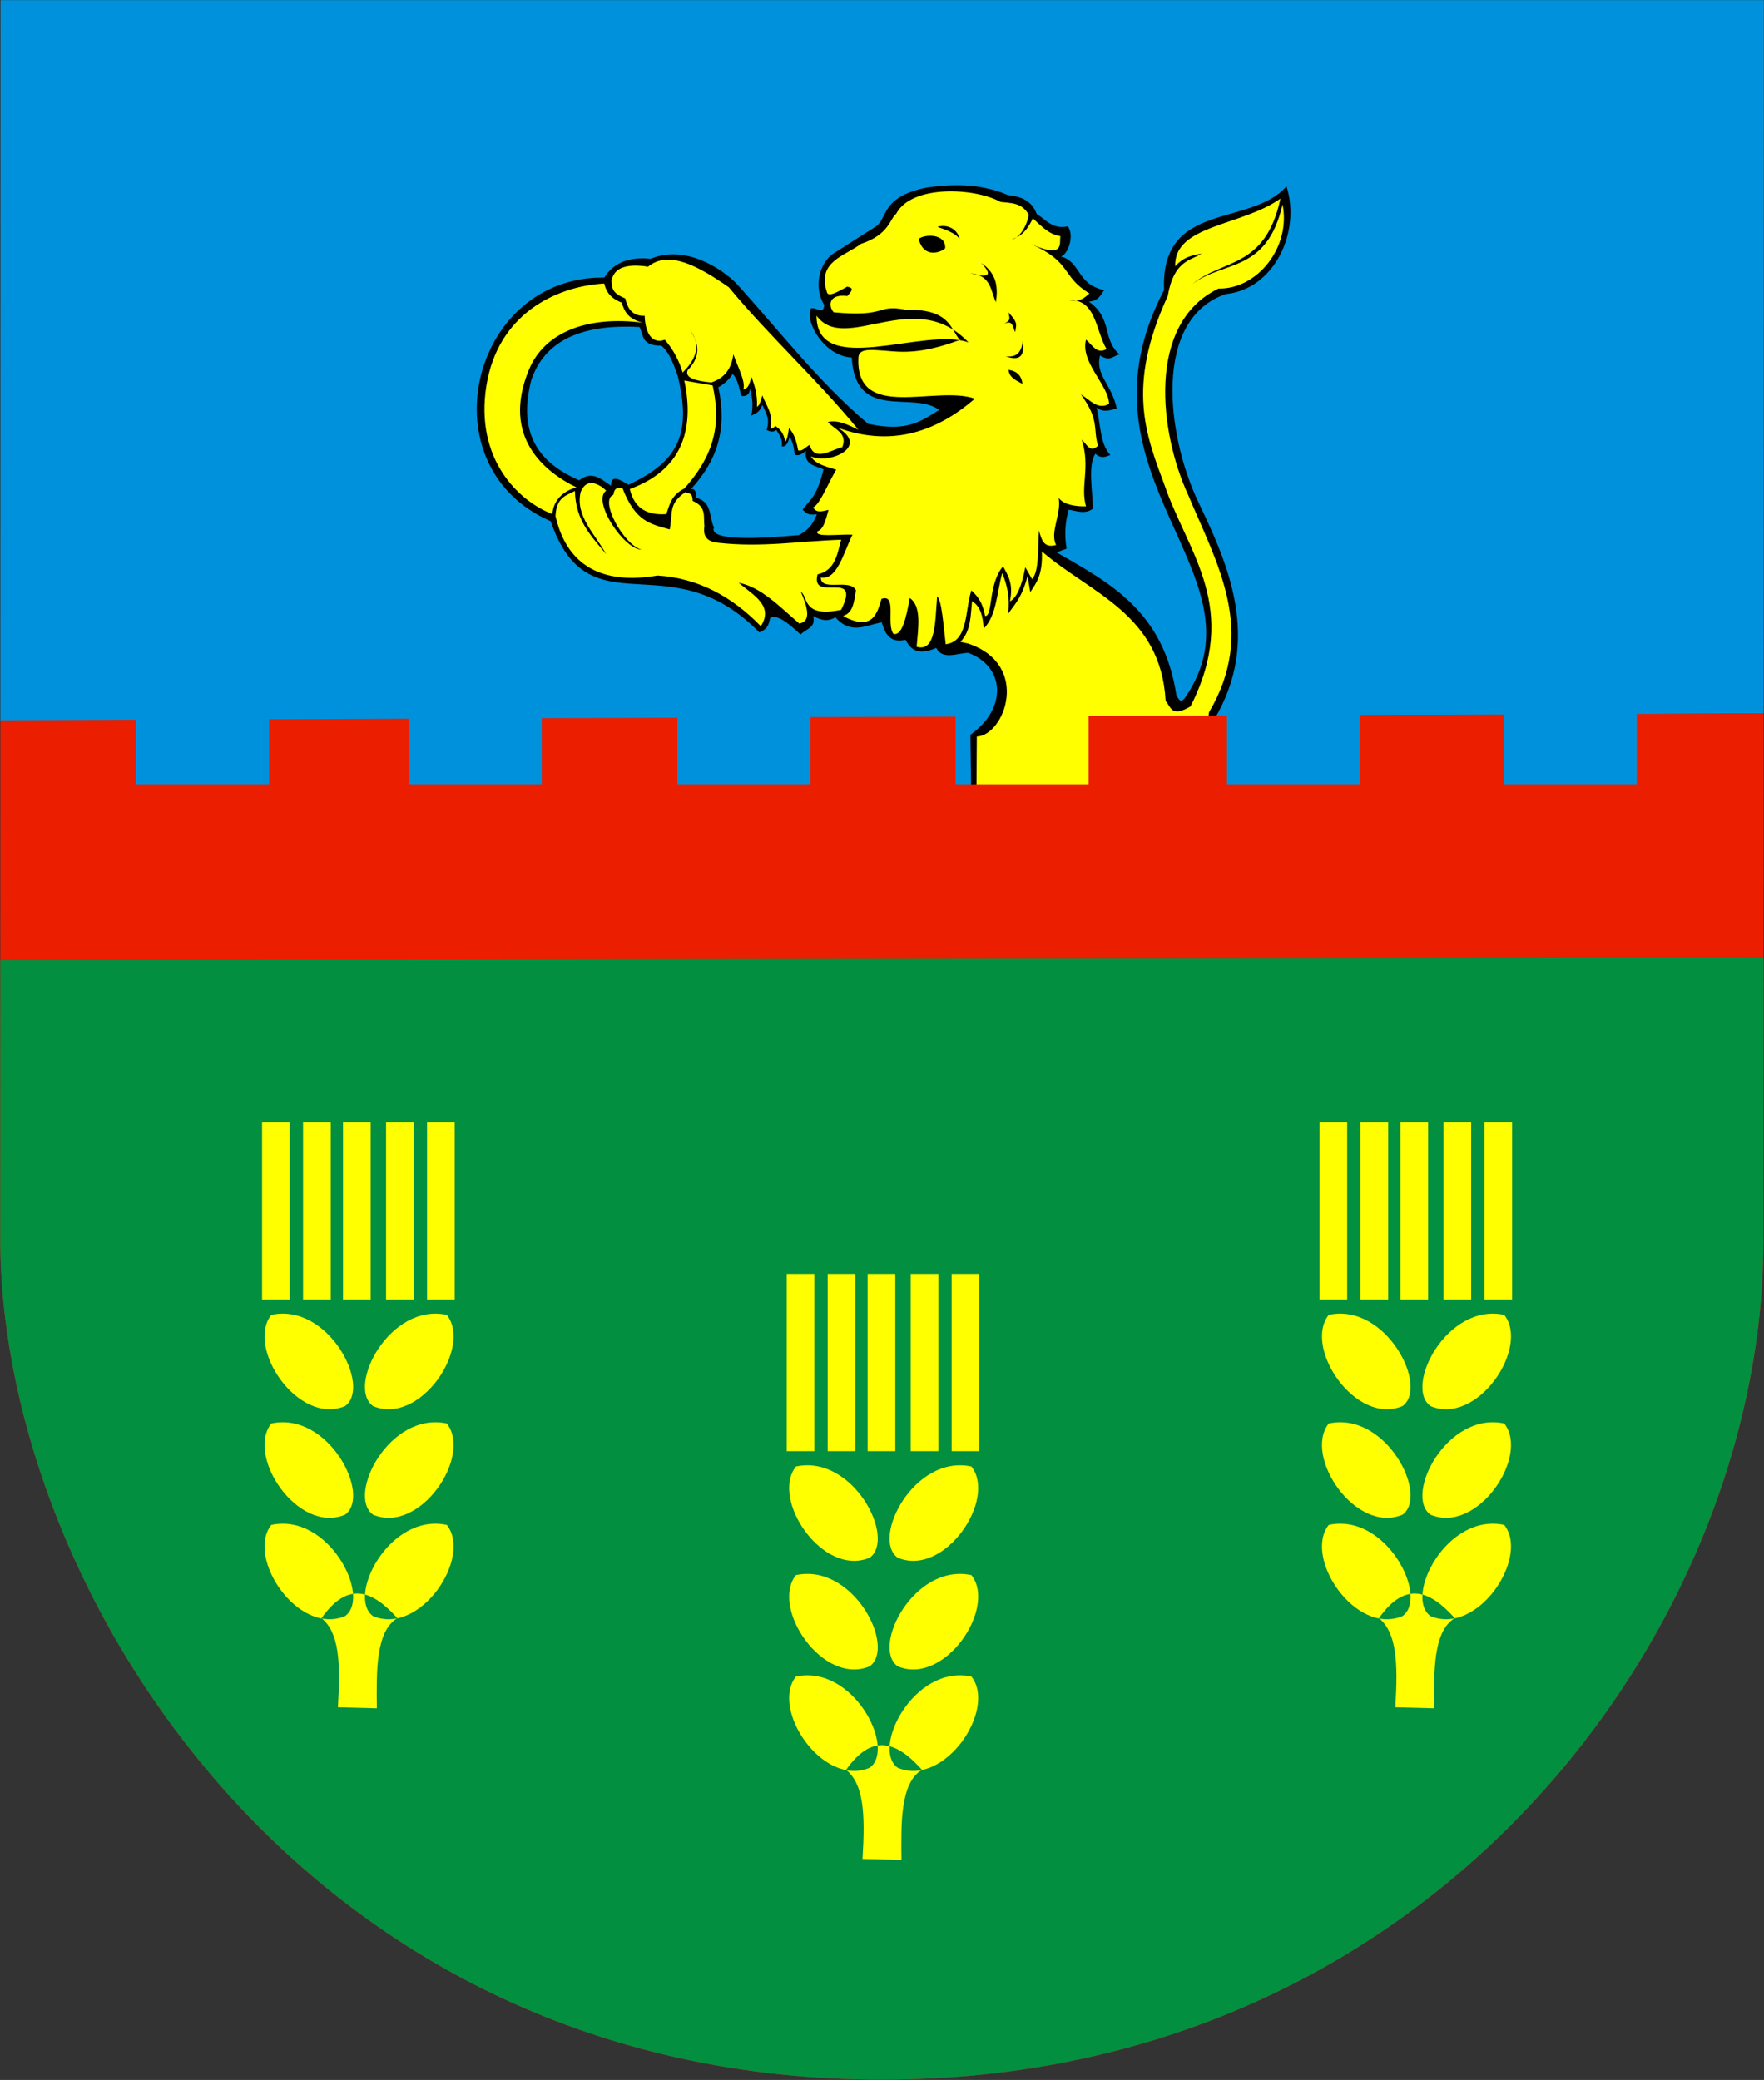 <?xml version="1.0" encoding="UTF-8" standalone="no"?>
<!-- Created with Inkscape (http://www.inkscape.org/) -->
<svg
   xmlns:dc="http://purl.org/dc/elements/1.1/"
   xmlns:cc="http://creativecommons.org/ns#"
   xmlns:rdf="http://www.w3.org/1999/02/22-rdf-syntax-ns#"
   xmlns:svg="http://www.w3.org/2000/svg"
   xmlns="http://www.w3.org/2000/svg"
   xmlns:sodipodi="http://sodipodi.sourceforge.net/DTD/sodipodi-0.dtd"
   xmlns:inkscape="http://www.inkscape.org/namespaces/inkscape"
   id="svg2"
   sodipodi:version="0.32"
   inkscape:version="0.46"
   width="744.626"
   height="878.04"
   version="1.0"
   sodipodi:docname="POL_gmina_Radzanowo_COA.svg"
   inkscape:output_extension="org.inkscape.output.svg.inkscape">
  <rect width="100%" height="100%" fill="#333333" stroke="none"/>
  <defs
     id="defs5">
    <inkscape:perspective
       sodipodi:type="inkscape:persp3d"
       inkscape:vp_x="0 : 526.18109 : 1"
       inkscape:vp_y="0 : 1000 : 0"
       inkscape:vp_z="744.09448 : 526.18109 : 1"
       inkscape:persp3d-origin="372.04724 : 350.78739 : 1"
       id="perspective9" />
    <inkscape:perspective
       id="perspective2514"
       inkscape:persp3d-origin="372.04724 : 350.78739 : 1"
       inkscape:vp_z="744.09448 : 526.18109 : 1"
       inkscape:vp_y="0 : 1000 : 0"
       inkscape:vp_x="0 : 526.18109 : 1"
       sodipodi:type="inkscape:persp3d" />
  </defs>
  <sodipodi:namedview
     inkscape:window-height="850"
     inkscape:window-width="1440"
     inkscape:pageshadow="2"
     inkscape:pageopacity="0.0"
     guidetolerance="10.0"
     gridtolerance="10.0"
     objecttolerance="10.0"
     borderopacity="1.0"
     bordercolor="#666666"
     pagecolor="#ffffff"
     id="base"
     showgrid="false"
     inkscape:zoom="0.72501382"
     inkscape:cx="486.46499"
     inkscape:cy="445.7759"
     inkscape:window-x="-8"
     inkscape:window-y="-8"
     inkscape:current-layer="svg2"
     showguides="true"
     inkscape:guide-bbox="true" />
  <g
     id="g3438"
     transform="matrix(1.011,0,0,1.011,425.075,268.326)">
    <path
       id="path2506"
       d="M -420.219,-265.344 L -420.281,35.812 L -365.125,35.562 L -365.125,63.781 L -306.75,63.781 L -306.75,35.312 L -251.125,35.062 L -251.125,63.781 L -192.75,63.781 L -192.75,34.812 L -139.125,34.562 L -139.125,63.781 L -80.75,63.781 L -80.75,34.312 L -23.125,34.062 L -23.125,63.781 L 35.25,63.781 L 35.25,33.781 L 90.875,33.531 L 90.875,63.781 L 149.25,63.781 L 149.25,33.281 L 206.875,33.031 L 206.875,63.781 L 265.25,63.781 L 265.25,32.75 L 315.906,32.531 L 316,-265.344 L -420.219,-265.344 z"
       style="fill:#0091dc;fill-opacity:1;fill-rule:nonzero;stroke:none;stroke-width:3.543;stroke-linecap:round;stroke-linejoin:round;stroke-miterlimit:4;stroke-dasharray:none;stroke-dashoffset:0;stroke-opacity:1" />
    <g
       transform="translate(-805.027,2.493)"
       style="stroke:none"
       id="g3404">
      <path
         id="path3355"
         style="fill:#000000;fill-opacity:1;fill-rule:evenodd;stroke:none;stroke-width:1px;stroke-linecap:butt;stroke-linejoin:miter;stroke-opacity:1"
         d="M 614.482,-50.289 C 562.201,-72.91 580.85,-152.644 636.912,-152.007 C 640.612,-158.032 646.949,-160.761 656.212,-159.832 C 671.195,-166.005 686.254,-155.232 691.683,-149.921 C 709.839,-129.997 726.332,-108.412 746.976,-90.976 C 763.472,-87.245 769.616,-92.387 776.709,-96.714 C 765.83,-104.923 741.769,-91.581 740.195,-118.623 C 729.004,-119.103 720.589,-133.059 723.183,-139.152 C 725.715,-139.661 728.361,-136.28 728.719,-140.531 C 724.14,-147.982 726.715,-158.004 732.37,-161.918 L 749.584,-172.873 C 755.668,-176.168 751.587,-185.602 771.493,-189.565 C 784.96,-191.614 796.2,-190.482 805.399,-186.435 C 810.964,-185.914 815.475,-183.988 817.396,-178.61 C 821.302,-176.099 824.274,-171.955 830.437,-173.394 C 833.418,-169.116 830.147,-161.35 827.543,-160.811 C 835.963,-158.55 834.073,-149.181 845.565,-146.791 C 843.323,-143.019 842.35,-142.409 839.212,-141.932 C 849.283,-134.942 844.585,-126.34 852.017,-119.93 C 849.373,-119.331 848.166,-116.771 843.871,-119.473 C 841.772,-111.188 848.73,-107.592 850.845,-97.336 C 847.889,-96.623 845.391,-95.444 842.435,-97.758 C 844.106,-90.957 843.792,-82.568 848.173,-77.936 C 846.086,-76.99 844,-76.397 841.913,-78.457 C 838.681,-73.21 840.817,-63.489 840.87,-55.505 C 837.74,-53.007 833.924,-54.604 830.795,-55.084 C 829.391,-50.216 828.885,-44.899 829.916,-38.813 L 825.743,-37.248 C 847.694,-24.578 870.448,-13.025 875.819,22.739 C 876.797,23.752 877.357,26.226 879.471,23.261 C 914.57,-27.849 829.74,-68.774 870.603,-146.791 C 869.025,-184.144 906.64,-172.929 921.723,-190.086 C 927.814,-171.05 916.607,-147.165 896.456,-145.126 C 865.918,-134.877 871.456,-86.366 884.996,-58.095 C 897.099,-32.825 911.611,-0.882 891.468,32.65 L 888.338,75.946 L 790.272,78.032 L 789.75,38.91 C 805.535,27.677 803.942,10.164 788.771,4.682 C 783.876,4.974 778.043,7.662 775.502,2.66 C 767.724,5.941 764.899,3.345 762.625,-0.734 C 755.806,0.737 754.158,-3.537 752.714,-8.037 C 746.281,-6.899 739.847,-2.724 733.414,-10.123 C 729.936,-8.242 727.602,-8.882 724.124,-10.645 C 725.245,-5.702 721.338,-5.484 718.837,-2.956 C 712.355,-9.084 708.918,-10.967 706.289,-10.123 C 705.45,-7.916 705.845,-5.503 701.594,-3.864 C 663.819,-42.514 630.654,-3.496 614.482,-50.289 z M 651.595,-131.351 C 625.715,-132.769 611.485,-124.592 606.327,-108.945 C 601.798,-90.494 605.937,-76.174 626.446,-67.334 C 631.699,-71.566 635.628,-67.858 639.707,-65.048 C 639.691,-70.108 643.497,-67.527 647.023,-65.505 C 667.953,-75.212 673.358,-86.842 667.599,-110.774 C 665.553,-116.807 663.83,-120.894 660.741,-123.577 C 652.218,-123.432 653.361,-128.118 651.595,-131.351 z M 684.518,-106.201 C 686.977,-107.553 688.932,-109.408 690.462,-111.688 C 692.31,-110.21 693.171,-106.265 694.12,-102.543 C 695.837,-102.45 697.433,-102.638 697.779,-105.744 C 698.586,-102.097 699.255,-98.416 698.236,-94.313 C 699.986,-95.272 701.941,-95.719 702.808,-98.885 C 704.337,-95.773 706.242,-92.823 704.637,-88.368 C 705.883,-87.863 707.061,-87.09 708.753,-88.368 C 709.781,-86.436 711.307,-85.169 711.039,-81.509 C 712.582,-81.214 713.626,-82.668 714.24,-85.625 C 715.522,-83.357 715.992,-81.611 716.395,-78.025 C 718.26,-77.39 719.69,-78.494 721.099,-79.68 C 720.186,-73.737 724.956,-73.477 728.415,-71.907 C 725.575,-60.29 722.944,-59.567 719.684,-55.097 C 721.176,-53.806 721.491,-52.659 725.671,-53.159 C 724.327,-50.1 723.039,-47.034 718.072,-44.428 C 718.204,-44.691 679.561,-40.066 682.689,-47.672 C 680.558,-51.955 682.034,-58.206 675.373,-60.018 C 675.251,-62.038 675.031,-63.935 673.087,-63.676 C 684.509,-76.166 688.142,-89.165 684.518,-106.201 z"
         sodipodi:nodetypes="cccccccccccccccccccccccccccccccccscccccccccccccccccccccccccccccccccccccccccc" />
      <path
         style="fill:none;fill-opacity:0.75;fill-rule:evenodd;stroke:none;stroke-width:1px;stroke-linecap:butt;stroke-linejoin:miter;stroke-opacity:1"
         d="M 645.687,-143.249 C 658.187,-155.546 677.54,-150.401 681.189,-144.198"
         id="path3374"
         sodipodi:nodetypes="cc" />
      <path
         style="fill:none;fill-opacity:0.75;fill-rule:evenodd;stroke:none;stroke-width:1px;stroke-linecap:butt;stroke-linejoin:miter;stroke-opacity:1"
         d="M 653.953,-136.338 C 656.418,-146.655 675.937,-141.217 681.596,-135.932"
         id="path3376"
         sodipodi:nodetypes="cc" />
      <path
         style="fill:none;fill-opacity:0.75;fill-rule:evenodd;stroke:none;stroke-width:1px;stroke-linecap:butt;stroke-linejoin:miter;stroke-opacity:1"
         d="M 662.083,-125.904 C 664.624,-133.155 668.878,-130.529 672.788,-129.563"
         id="path3378"
         sodipodi:nodetypes="cc" />
      <path
         id="path3362"
         style="fill:#ffff00;fill-opacity:1;fill-rule:evenodd;stroke:none;stroke-width:1px;stroke-linecap:butt;stroke-linejoin:miter;stroke-opacity:1"
         d="M 636.849,-149.521 C 637.647,-146.399 639.132,-143.475 644.132,-141.554 C 645.273,-138.141 646.526,-134.765 653.009,-133.133 C 630.411,-136.106 612.064,-129.541 605.439,-113.558 C 593.775,-85.419 611.989,-70.869 625.241,-64.395 C 618.029,-62.399 615.436,-57.313 615.226,-53.242 C 600.939,-58.703 582.739,-76.424 587.685,-106.958 C 592.469,-136.486 616.202,-148.279 636.849,-149.521 z M 670.307,-109.006 L 682.143,-106.958 C 684.962,-93.785 684.902,-80.115 670.307,-63.94 C 664.692,-61.001 664.165,-57.111 662.796,-53.242 C 653.87,-52.569 649.194,-56.5 647.547,-63.712 C 669.008,-71.468 674.743,-88.104 670.307,-109.006 z M 670.744,-62.412 C 671.93,-61.67 673.737,-62.582 673.766,-58.755 C 679.811,-56.2 678.159,-51.995 678.695,-48.26 C 677.915,-43.239 680.56,-41.644 684.42,-41.263 C 702.652,-39.186 718.656,-42.003 735.783,-42.535 C 734.135,-36.424 733.279,-29.691 725.924,-28.064 C 722.876,-15.833 744.558,-30.69 735.783,-13.275 C 719.578,-9.86 722.102,-18.618 718.927,-20.908 C 721.807,-14.177 723.381,-8.409 718.291,-7.551 C 710.138,-14.543 702.356,-22.805 693.007,-24.566 C 699.171,-19.375 707.783,-14.86 702.23,-6.437 C 690.091,-18.95 675.938,-26.519 659.136,-27.587 C 627.992,-22.265 619.43,-39.843 616.519,-52.394 C 616.855,-60.331 621.053,-61.026 624.629,-62.889 C 624.879,-50.287 631.725,-43.808 637.668,-36.492 C 633.071,-44.9 624.68,-52.464 627.014,-62.412 C 629.986,-69.757 636.274,-64.403 637.668,-63.048 C 631.611,-58.586 645.219,-38.336 652.457,-38.4 C 645.127,-40.194 634.623,-59.064 640.69,-61.299 C 641.017,-64.09 642.488,-64.594 644.506,-64.003 C 650.01,-49.991 656.008,-49.189 664.224,-46.828 C 665.576,-53.952 663.573,-57.479 670.744,-62.412 z M 639.894,-150.827 C 640.599,-153.437 642.315,-158.522 655.16,-156.552 C 663.804,-163.545 676.04,-156.889 688.872,-147.965 C 705.614,-127.714 726.333,-108.869 742.939,-88.492 C 738.789,-90.411 734.68,-92.72 730.218,-91.672 C 733.003,-88.592 738.632,-87.056 736.26,-81.177 C 731.118,-79.86 724.723,-75.035 722.585,-82.131 C 720.994,-81.268 719.404,-79.183 717.814,-79.905 C 717.166,-83.672 716.101,-86.977 713.998,-89.128 C 713.655,-86.891 713.377,-84.542 712.407,-83.403 C 711.846,-87.262 710.112,-88.777 708.273,-90.082 C 707.716,-89.313 707.108,-88.822 706.243,-88.979 C 707.621,-94.839 704.642,-98.294 702.866,-102.803 C 702.25,-101.037 701.999,-98.759 700.64,-98.033 C 700.896,-103.61 699.563,-106.89 698.414,-110.436 C 697.545,-108.381 697.297,-105.518 694.925,-105.417 C 696.041,-108.484 692.481,-114.968 690.781,-119.977 C 690.007,-113.754 686.866,-109.899 681.558,-108.21 C 674.779,-108.815 670.444,-110.183 671.698,-113.299 C 677.681,-119.514 676.167,-124.939 672.653,-130.155 C 678.315,-122.87 673.767,-116.457 669.613,-112.344 C 668.134,-117.352 665.587,-122.151 662.157,-126.02 C 656.036,-123.866 653.903,-130.236 653.758,-136.051 C 649.625,-135.877 646.782,-137.909 645.672,-143.277 C 640.534,-145.404 640.008,-147.193 639.894,-150.827 z M 785.585,0.113 C 790.153,-4.713 789.772,-10.953 790.444,-16.892 C 794.251,-14.523 794.98,-10.101 795.303,-5.408 C 800.681,-10.803 800.819,-20.565 803.033,-28.598 C 805.101,-23.685 806.325,-18.265 805.462,-11.592 C 808.322,-15.664 811.33,-18.409 813.634,-27.494 L 814.738,-20.647 C 817.197,-24.468 819.977,-27.585 819.597,-37.653 C 839.954,-20.041 869.258,-11.639 871.277,24.849 C 873.505,27.041 873.408,31.982 881.657,27.058 C 902.566,-14.222 880.491,-37.08 870.835,-65.26 C 863.137,-86.065 854.645,-106.33 872.16,-144.326 C 874.676,-159.165 881.754,-159.077 886.295,-161.995 C 882.614,-161.311 878.933,-160.808 875.252,-156.694 C 874.683,-174.039 902.977,-173.409 919.203,-184.964 C 912.841,-155.478 894.913,-159.879 882.32,-149.185 C 895.252,-159.273 913.422,-153.644 920.086,-182.534 C 923.69,-164.652 909.47,-147.068 893.363,-147.418 C 862.935,-132.75 868.92,-86.81 880.553,-61.505 C 892.65,-32.62 909.524,-4.488 889.387,29.487 L 883.645,71.008 L 792.211,72.113 L 792.431,39.647 C 804.054,39.181 815.151,9.531 788.677,0.776 L 785.585,0.113 z M 725.507,-136.076 C 725.513,-109.653 770.785,-131.636 788.948,-124.91 C 766.52,-148.723 737.43,-119.798 725.507,-136.076 z M 738.367,-144.292 C 741.725,-147.841 739.639,-147.76 738.367,-148.222 C 734.349,-146.016 730.155,-143.583 729.794,-146.078 C 725.736,-158.761 737.193,-160.864 744.082,-166.083 C 756.003,-169.924 756.283,-176.969 758.728,-178.585 C 765.09,-190.894 791.706,-189.524 802.309,-183.586 C 806.653,-183.046 811.293,-183.39 814.097,-178.228 C 813.312,-173.426 810.327,-168.551 806.952,-167.869 C 809.331,-169.045 812.427,-169.476 815.819,-176.736 C 819.493,-173.357 822.566,-169.991 827.314,-169.298 C 826.841,-166.123 829.152,-159.706 814.811,-166.083 C 832.328,-158.46 827.492,-152.606 839.459,-145.364 C 837.415,-143.598 835.537,-141.666 830.886,-142.506 C 842.227,-143.273 842.064,-129.617 846.603,-122.145 C 842.534,-119.82 840.613,-123.939 838.03,-126.074 C 835.559,-116.586 847.33,-107.329 847.675,-99.283 C 842.937,-96.549 839.635,-100.994 835.887,-103.212 C 843.817,-92.369 840.859,-88.784 843.031,-81.779 C 839.53,-78.482 838.278,-82.684 836.244,-84.28 C 839.934,-72.732 835.568,-64.937 838.013,-56.48 C 834.215,-56.387 828.84,-56.969 826.599,-59.989 C 827.851,-53.239 822.792,-45.635 825.528,-40.342 C 820.324,-38.838 819.397,-42.681 818.383,-46.415 C 817.843,-38.968 818.525,-29.566 815.526,-26.054 L 812.668,-31.055 C 811.276,-23.538 809.242,-18.373 806.238,-16.766 C 807.818,-24.181 805.441,-27.638 803.38,-31.412 C 797.054,-24.039 799.225,-10.412 795.879,-10.693 C 794.688,-17.124 792.398,-19.156 790.163,-21.41 C 787.421,-13.019 788.95,-0.051 779.447,1.095 C 778.461,-6.803 777.86,-17.011 775.874,-18.909 C 774.975,-8.387 775.398,4.496 767.301,2.166 C 767.984,-5.959 769.448,-14.723 764.444,-18.195 C 762.94,-9.969 761.274,-2.433 757.656,-3.192 C 754.454,-7.285 759.26,-20.165 752.627,-17.838 C 750.915,-12.18 749.089,-3.899 736.581,-10.693 C 740.976,-12.034 741.167,-16.978 741.956,-21.41 C 739.482,-26.58 727.346,-20.631 727.293,-26.768 C 734.087,-25.512 736.713,-36.924 740.51,-44.629 C 735.162,-44.939 724.538,-43.364 725.864,-46.058 C 728.521,-46.817 729.4,-51.131 730.508,-54.988 C 728.081,-54.496 725.475,-53.464 724.078,-56.06 C 726.824,-57.076 730.494,-66.416 733.723,-71.777 C 729.122,-73.096 724.606,-74.457 723.162,-77.355 C 730.374,-73.86 747.949,-81.115 734.437,-89.281 C 755.433,-81.664 774.36,-86.462 791.592,-101.426 C 775.385,-107.245 741.419,-91.538 743.011,-118.93 C 743.455,-122.755 749.369,-121.719 754.441,-121.431 C 761.044,-120.84 769.312,-119.962 785.335,-125.965 C 781.396,-130.294 781.52,-138.986 762.767,-138.548 C 750.347,-140.99 755.356,-135.336 732.651,-137.505 C 730.307,-140.202 730.513,-145.296 738.367,-144.292 z M 768.136,-168.117 C 770.548,-159.01 778.735,-163.28 779.228,-164.285 C 779.492,-170.601 770.407,-170.09 768.136,-168.117 z M 776.001,-173.159 C 779.217,-174.245 784.073,-173.013 785.278,-168.117 C 783.542,-170.476 779.851,-171.857 776.001,-173.159 z M 794.353,-158.034 C 800.909,-153.562 801.298,-147.768 800.402,-141.699 C 798.158,-146.544 798.452,-152.95 789.714,-153.799 C 799.526,-151.243 797.81,-154.221 794.353,-158.034 z M 805.646,-137.464 C 809.922,-132.835 808.801,-132.29 808.469,-129.196 C 807.176,-131.684 807.609,-134.435 803.629,-132.624 C 806.834,-134.272 806.108,-134.768 805.646,-137.464 z M 811.696,-125.768 C 812.134,-120.94 811.92,-116.56 804.436,-119.113 C 809.752,-118.435 811.174,-121.651 811.696,-125.768 z M 805.646,-113.466 C 806.104,-110.015 808.971,-109.012 811.494,-107.618 C 811.096,-110.937 809.361,-112.939 805.646,-113.466 z" />
    </g>
    <path
       sodipodi:nodetypes="cccccccccccccccccccccccccccccsccc"
       id="path3405"
       d="M 315.906,32.531 L 262.938,32.719 L 262.938,62.062 L 207.438,62.062 L 207.438,32.938 L 147.344,33.156 L 147.344,62.062 L 91.844,62.062 L 91.844,33.375 L 34.062,33.594 L 34.062,62.062 L -21.469,62.062 L -21.469,33.812 L -82.125,34.031 L -82.125,62.062 L -137.625,62.062 L -137.625,34.281 L -194.281,34.469 L -194.281,62.062 L -249.781,62.062 L -249.781,34.688 L -308.125,34.906 L -308.125,62.062 L -363.656,62.062 L -363.656,35.125 L -420.281,35.344 L -420.312,133.5 L -420.344,254.375 L -420.344,254.781 C -418.571,400.343 -292.046,602.946 -52.125,602.938 C 178.506,602.929 314.881,414.943 315.844,254.375 L 315.875,134.562 L 315.906,32.531 z"
       style="fill:#eb1e00;fill-opacity:1;fill-rule:nonzero;stroke:none;stroke-width:3.543;stroke-linecap:round;stroke-linejoin:round;stroke-miterlimit:4;stroke-dasharray:none;stroke-dashoffset:0;stroke-opacity:1" />
    <path
       sodipodi:nodetypes="ccssccc"
       id="path3293"
       d="M -420.317,135.488 L -420.351,254.37 L -420.346,254.784 C -418.573,400.346 -292.033,602.942 -52.112,602.933 C 178.519,602.924 314.87,414.938 315.833,254.37 L 315.874,134.557 L -420.317,135.488 z"
       style="fill:#028f40;fill-opacity:1;fill-rule:nonzero;stroke:none;stroke-width:3.543;stroke-linecap:round;stroke-linejoin:round;stroke-miterlimit:4;stroke-dasharray:none;stroke-dashoffset:0;stroke-opacity:1" />
    <path
       d="M -307.173,283.627 C -317.889,297.239 -296.029,329.969 -276.37,321.703 C -265.228,313.68 -283.224,278.46 -307.173,283.627 z M -233.888,283.627 C -223.172,297.239 -245.032,329.969 -264.691,321.703 C -275.833,313.68 -257.838,278.46 -233.888,283.627 z M -307.173,328.976 C -317.889,342.588 -296.029,375.317 -276.37,367.051 C -265.228,359.029 -283.224,323.808 -307.173,328.976 z M -233.888,328.976 C -223.172,342.588 -245.032,375.317 -264.691,367.051 C -275.833,359.029 -257.838,323.808 -233.888,328.976 z M -286.21,410.261 C -274.993,394.316 -264.635,398.998 -254.551,410.261 C -263.758,415.798 -263.241,433.12 -263.108,447.909 L -279.365,447.481 C -278.197,428.604 -278.829,416.32 -286.21,410.261 z M -307.173,371.329 C -317.889,384.942 -296.029,417.671 -276.37,409.405 C -265.228,401.383 -283.224,366.162 -307.173,371.329 z M -233.888,371.329 C -223.172,384.942 -245.032,417.671 -264.691,409.405 C -275.833,401.383 -257.838,366.162 -233.888,371.329 z M -311.023,203.197 L -299.472,203.197 L -299.472,277.21 L -311.023,277.21 L -311.023,203.197 z M -293.911,203.197 L -282.36,203.197 L -282.36,277.21 L -293.911,277.21 L -293.911,203.197 z M -277.226,203.197 L -265.675,203.197 L -265.675,277.21 L -277.226,277.21 L -277.226,203.197 z M -259.257,203.197 L -247.706,203.197 L -247.706,277.21 L -259.257,277.21 L -259.257,203.197 z M -242.145,203.197 L -230.594,203.197 L -230.594,277.21 L -242.145,277.21 L -242.145,203.197 z M -88.13,346.944 C -98.846,360.556 -76.986,393.286 -57.328,385.02 C -46.186,376.997 -64.181,341.777 -88.13,346.944 z M -14.845,346.944 C -4.13,360.556 -25.99,393.286 -45.648,385.02 C -56.79,376.997 -38.795,341.777 -14.845,346.944 z M -88.13,392.293 C -98.846,405.905 -76.986,438.634 -57.328,430.368 C -46.186,422.346 -64.181,387.125 -88.13,392.293 z M -14.845,392.293 C -4.13,405.905 -25.99,438.634 -45.648,430.368 C -56.79,422.346 -38.795,387.125 -14.845,392.293 z M -67.167,473.578 C -55.95,457.633 -45.592,462.315 -35.509,473.578 C -44.716,479.115 -44.199,496.437 -44.065,511.226 L -60.322,510.798 C -59.155,491.921 -59.786,479.637 -67.167,473.578 z M -88.13,434.646 C -98.846,448.259 -76.986,480.988 -57.328,472.722 C -46.186,464.7 -64.181,429.479 -88.13,434.646 z M -14.845,434.646 C -4.13,448.259 -25.99,480.988 -45.648,472.722 C -56.79,464.7 -38.795,429.479 -14.845,434.646 z M -91.981,266.514 L -80.43,266.514 L -80.43,340.527 L -91.981,340.527 L -91.981,266.514 z M -74.868,266.514 L -63.317,266.514 L -63.317,340.527 L -74.868,340.527 L -74.868,266.514 z M -58.183,266.514 L -46.632,266.514 L -46.632,340.527 L -58.183,340.527 L -58.183,266.514 z M -40.215,266.514 L -28.664,266.514 L -28.664,340.527 L -40.215,340.527 L -40.215,266.514 z M -23.102,266.514 L -11.551,266.514 L -11.551,340.527 L -23.102,340.527 L -23.102,266.514 z M 134.335,283.627 C 123.619,297.239 145.479,329.969 165.138,321.703 C 176.279,313.68 158.284,278.46 134.335,283.627 z M 207.62,283.627 C 218.335,297.239 196.476,329.969 176.817,321.703 C 165.675,313.68 183.67,278.46 207.62,283.627 z M 134.335,328.976 C 123.619,342.588 145.479,375.317 165.138,367.051 C 176.279,359.029 158.284,323.808 134.335,328.976 z M 207.62,328.976 C 218.335,342.588 196.476,375.317 176.817,367.051 C 165.675,359.029 183.67,323.808 207.62,328.976 z M 155.298,410.261 C 166.515,394.316 176.873,398.998 186.956,410.261 C 177.749,415.798 178.267,433.12 178.4,447.909 L 162.143,447.481 C 163.31,428.604 162.679,416.32 155.298,410.261 z M 134.335,371.329 C 123.619,384.942 145.479,417.671 165.138,409.405 C 176.279,401.383 158.284,366.162 134.335,371.329 z M 207.62,371.329 C 218.335,384.942 196.476,417.671 176.817,409.405 C 165.675,401.383 183.67,366.162 207.62,371.329 z M 130.484,203.197 L 142.035,203.197 L 142.035,277.21 L 130.484,277.21 L 130.484,203.197 z M 147.597,203.197 L 159.148,203.197 L 159.148,277.21 L 147.597,277.21 L 147.597,203.197 z M 164.282,203.197 L 175.833,203.197 L 175.833,277.21 L 164.282,277.21 L 164.282,203.197 z M 182.25,203.197 L 193.801,203.197 L 193.801,277.21 L 182.25,277.21 L 182.25,203.197 z M 199.363,203.197 L 210.914,203.197 L 210.914,277.21 L 199.363,277.21 L 199.363,203.197 z"
       style="fill:#ffff00;fill-opacity:1;fill-rule:evenodd;stroke:none;stroke-width:1px;stroke-linecap:butt;stroke-linejoin:miter;stroke-opacity:1"
       id="path3300" />
  </g>
</svg>
